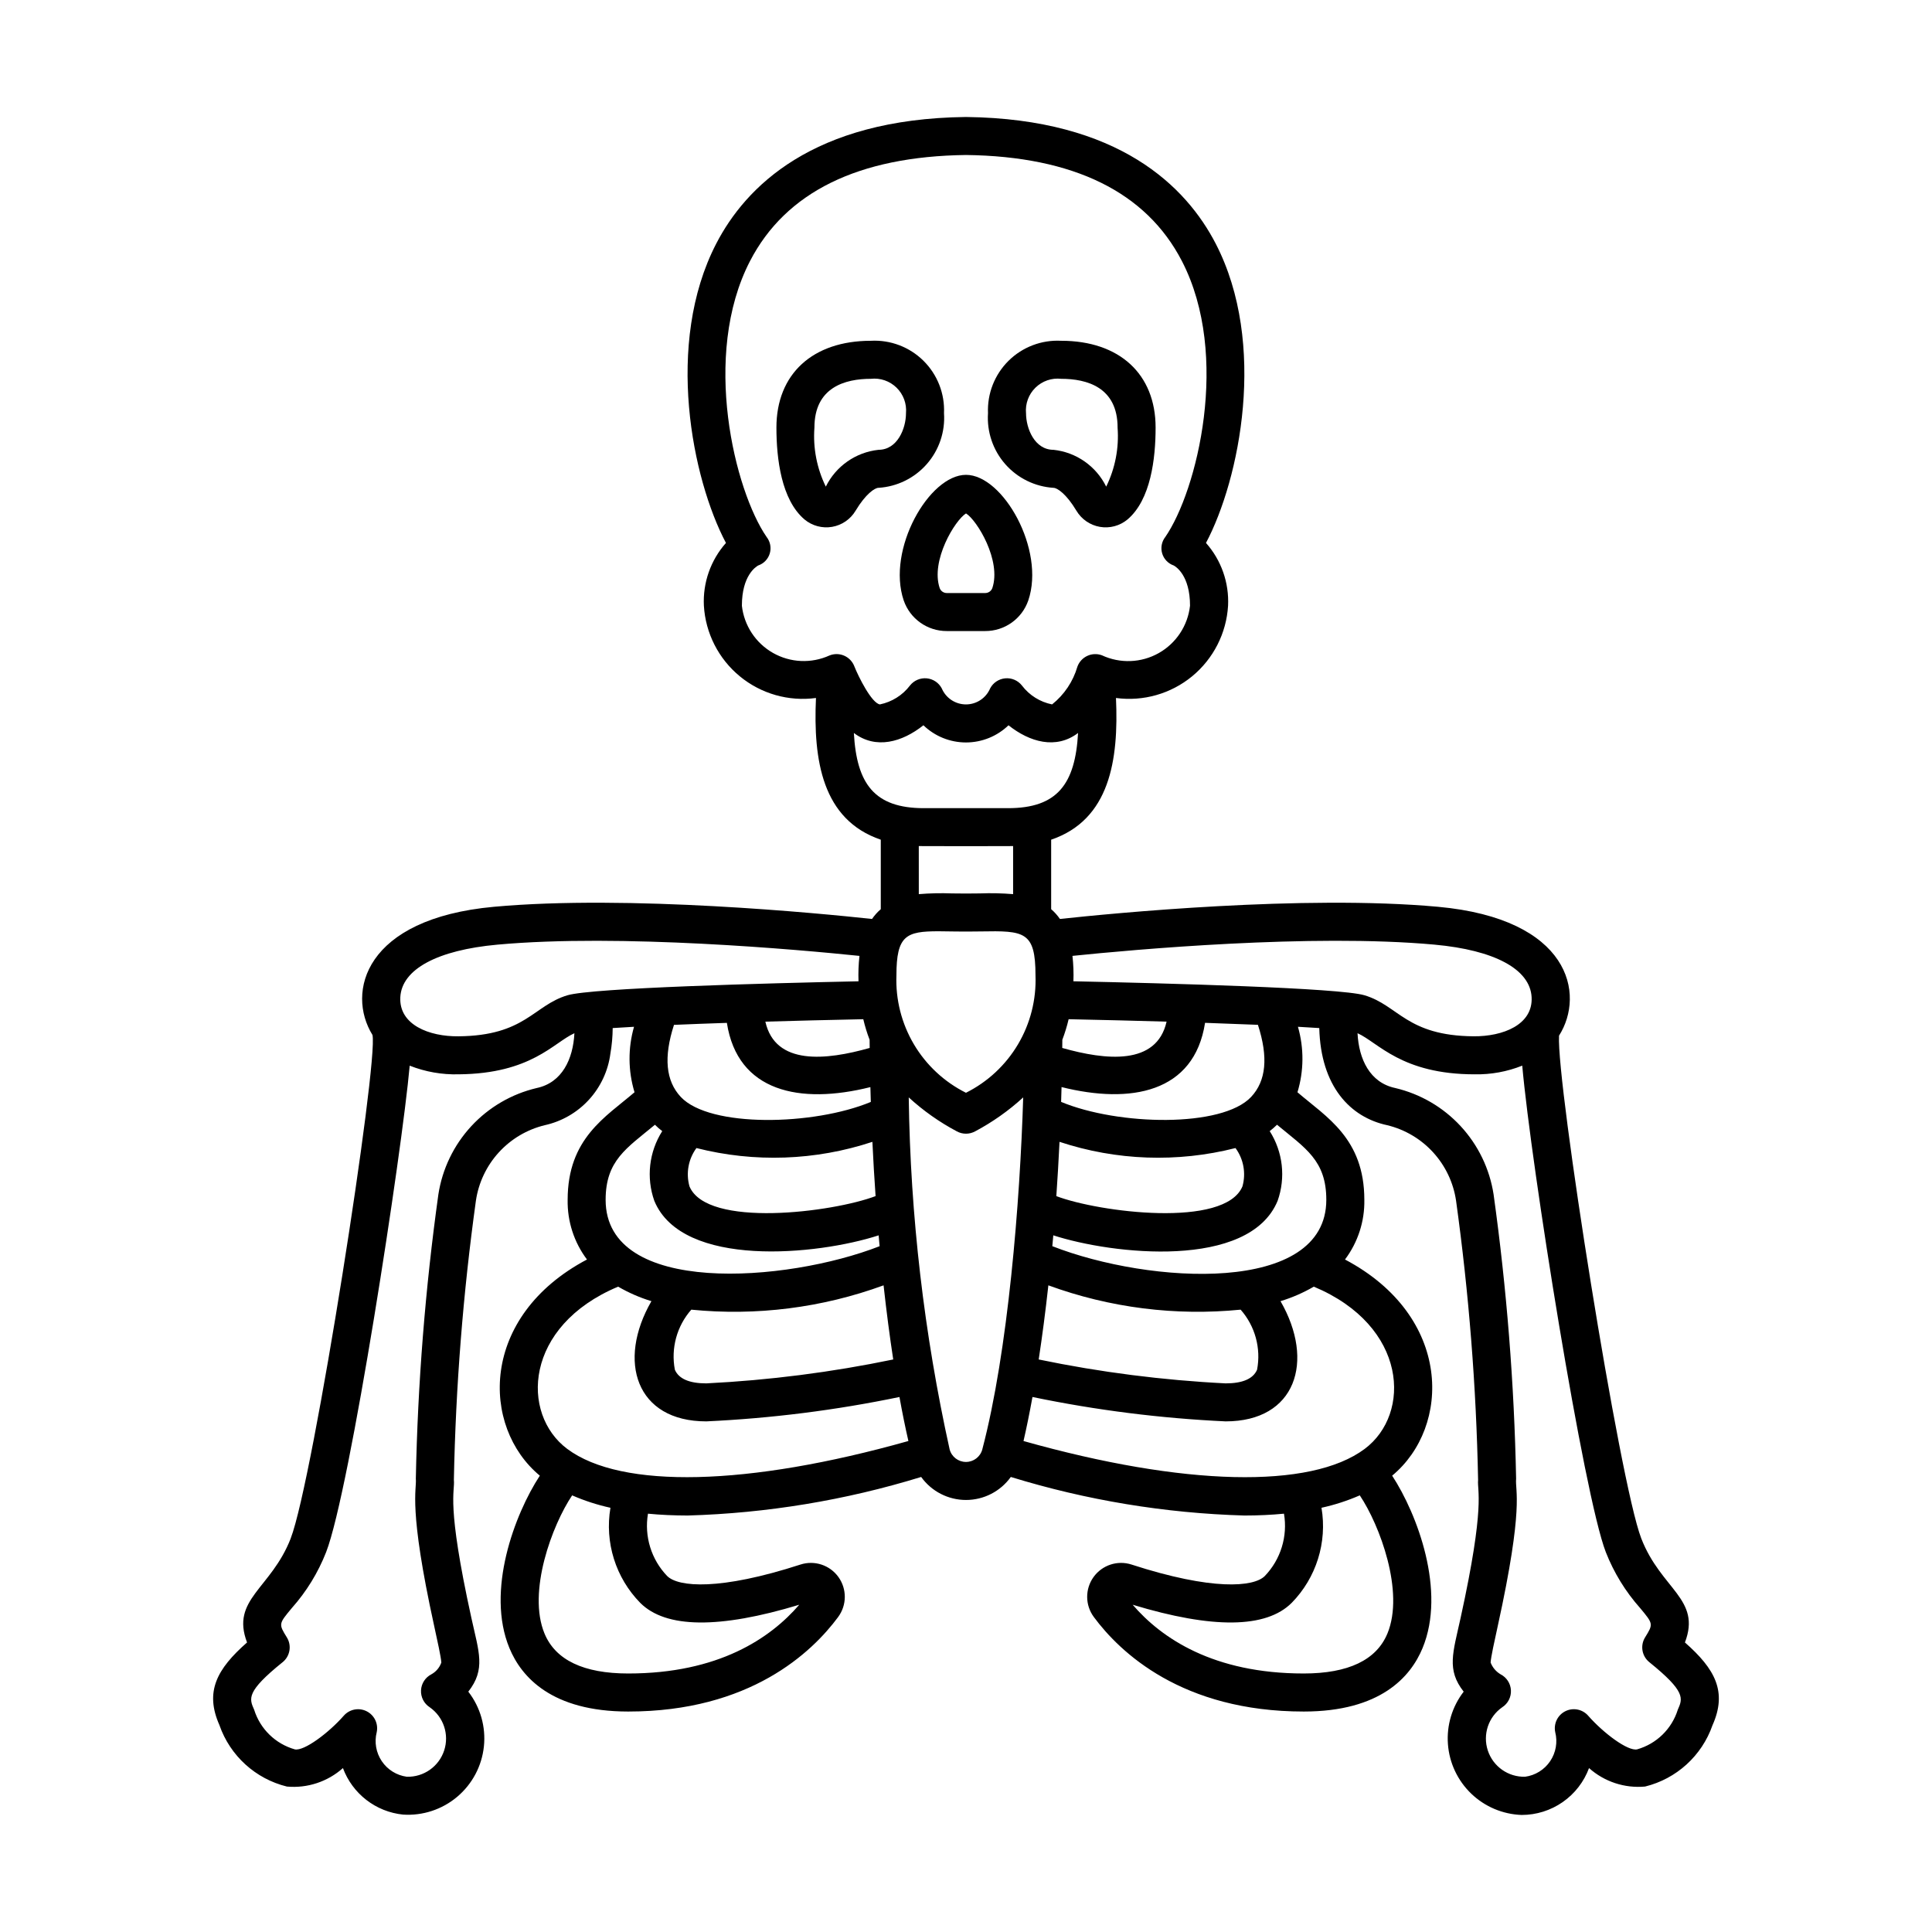 <?xml version="1.0" encoding="UTF-8"?>
<!-- Uploaded to: SVG Repo, www.svgrepo.com, Generator: SVG Repo Mixer Tools -->
<svg fill="#000000" width="800px" height="800px" version="1.1" viewBox="144 144 512 512" xmlns="http://www.w3.org/2000/svg">
 <g>
  <path d="m383.49 303.11c1.676 4.883 6.281 8.152 11.441 8.125h10.137c5.16 0.023 9.766-3.242 11.445-8.125 4.547-13.418-6.684-33.273-16.512-33.273-9.797-0.004-21.07 19.82-16.512 33.273zm16.512-23.047c2.934 1.812 9.438 12.527 6.969 19.812h-0.004c-0.297 0.785-1.059 1.297-1.898 1.285h-10.137c-0.84 0.012-1.598-0.5-1.898-1.285-2.469-7.285 4.035-18 6.969-19.812z"/>
  <path d="m370.75 279.33v-0.004c2.664-4.438 5.086-6.051 6.062-6.051l0.004 0.004c4.93-0.312 9.531-2.574 12.789-6.285 3.258-3.715 4.902-8.57 4.566-13.5 0.227-5.188-1.75-10.23-5.445-13.887-3.691-3.652-8.754-5.574-13.941-5.297-15.438 0-25.027 8.812-25.027 23 0 8.234 1.293 19.145 7.449 24.355h-0.004c2.035 1.691 4.707 2.406 7.312 1.957s4.883-2.019 6.234-4.293zm-7.902-6.367c-2.379-4.856-3.422-10.262-3.016-15.652 0-10.68 8.133-12.922 14.953-12.922 2.508-0.281 5.008 0.582 6.812 2.348s2.723 4.246 2.5 6.758c0 4.031-2.258 9.707-7.281 9.707v0.004c-6.023 0.645-11.293 4.324-13.969 9.758z"/>
  <path d="m423.19 273.28c0.98 0 3.402 1.609 6.062 6.051v0.004-0.004c1.352 2.273 3.629 3.844 6.234 4.293s5.277-0.266 7.312-1.957c6.156-5.215 7.449-16.121 7.449-24.359 0-14.184-9.59-23-25.027-23l-0.004 0.004c-5.184-0.277-10.25 1.648-13.941 5.301-3.691 3.652-5.668 8.695-5.445 13.883-0.332 4.93 1.312 9.785 4.566 13.5 3.258 3.711 7.863 5.973 12.793 6.285zm2.031-28.891c6.82 0 14.953 2.242 14.953 12.922h-0.004c0.406 5.391-0.633 10.797-3.016 15.652-2.676-5.434-7.945-9.113-13.965-9.758-5.023 0-7.281-5.676-7.281-9.707l-0.004-0.004c-0.223-2.512 0.695-4.996 2.5-6.758 1.805-1.766 4.305-2.629 6.812-2.348z"/>
  <path d="m221.04 551.7c-5.191 13.367-15.934 16.102-11.57 27.566-7.984 7.023-11.273 13.035-7.305 21.938l-0.004 0.004c2.824 8.09 9.551 14.207 17.875 16.25 5.41 0.492 10.785-1.281 14.844-4.898 1.238 3.336 3.387 6.258 6.203 8.438 2.816 2.18 6.184 3.527 9.723 3.887 5.215 0.344 10.355-1.348 14.348-4.711 3.996-3.367 6.535-8.148 7.082-13.34 0.551-5.195-0.93-10.398-4.133-14.527 4.672-5.949 2.801-10.492 0.824-19.508-6.738-30.684-4.324-33.27-4.644-36.613l-0.004 0.004c0.488-24.758 2.438-49.465 5.84-73.992 0.699-4.769 2.809-9.223 6.055-12.785 3.246-3.566 7.484-6.078 12.168-7.219 4.504-0.988 8.594-3.34 11.711-6.738 3.117-3.398 5.109-7.672 5.707-12.246 0.387-2.234 0.59-4.492 0.609-6.762 1.684-0.113 3.574-0.227 5.652-0.34-1.629 5.676-1.582 11.703 0.133 17.352-7.617 6.551-17.723 12.188-17.723 28.516-0.102 5.691 1.699 11.258 5.125 15.805-28.52 15.09-28.113 44.348-12.496 57.285-6.691 10.23-14.324 30.57-8.055 45.703 3.176 7.668 11.215 16.805 31.484 16.805 32.277 0 48.711-15.695 55.633-25.055h-0.004c2.32-3.137 2.352-7.414 0.078-10.586-2.277-3.172-6.34-4.512-10.055-3.316-21.379 6.941-32.395 5.981-35.328 3.047h-0.004c-4.219-4.387-6.109-10.52-5.09-16.523 3.32 0.32 6.824 0.48 10.508 0.488 20.996-0.605 41.816-4.043 61.891-10.219 2.746 3.828 7.168 6.098 11.879 6.098s9.133-2.269 11.875-6.098c20.078 6.176 40.895 9.613 61.891 10.219 3.688 0 7.184-0.168 10.504-0.488 1.02 6.004-0.867 12.133-5.086 16.523-2.934 2.934-13.949 3.898-35.328-3.047-3.719-1.195-7.777 0.145-10.055 3.316-2.277 3.172-2.246 7.449 0.074 10.586 6.922 9.355 23.355 25.055 55.633 25.055 20.27 0 28.309-9.137 31.484-16.805 6.269-15.133-1.367-35.469-8.055-45.703 15.625-12.945 16.02-42.199-12.496-57.285 3.422-4.551 5.227-10.113 5.125-15.805 0-16.32-10.109-21.965-17.723-28.516 1.715-5.648 1.758-11.676 0.129-17.352 2.082 0.113 3.969 0.227 5.652 0.34 0.387 15.41 8.18 23.66 18.027 25.746 4.688 1.141 8.922 3.652 12.168 7.215 3.246 3.566 5.356 8.016 6.055 12.785 3.402 24.531 5.352 49.238 5.84 73.996-0.289 3.035 2.008 6.312-4.644 36.613-2.023 9.223-3.754 13.68 0.824 19.508v-0.004c-3.059 3.961-4.547 8.91-4.176 13.898 0.367 4.988 2.566 9.664 6.172 13.129 3.606 3.465 8.367 5.477 13.363 5.648 3.891 0 7.688-1.188 10.879-3.41 3.195-2.223 5.629-5.367 6.981-9.012 4.059 3.617 9.434 5.391 14.848 4.894 8.324-2.043 15.047-8.156 17.871-16.246 3.969-8.902 0.68-14.914-7.305-21.938 4.394-11.555-6.316-14.031-11.57-27.566-5.758-14.82-22.523-120.75-21.797-133.24 7.012-11.035 2.898-30.965-32.07-34.156-35.621-3.25-86.504 1.75-100.2 3.227h0.004c-0.66-0.961-1.441-1.832-2.324-2.594v-18.414c15.543-5.301 17.922-21.09 17.176-37.555 7.234 0.973 14.547-1.109 20.184-5.746 5.637-4.641 9.086-11.418 9.523-18.707 0.297-6.094-1.801-12.066-5.852-16.633 8.938-16.879 16.297-52.781 2.578-79.312-7.781-15.047-25.566-33.082-66.125-33.57h-0.121c-40.559 0.488-58.344 18.523-66.125 33.566-13.719 26.531-6.359 62.434 2.578 79.312v0.004c-4.051 4.566-6.148 10.539-5.848 16.633 0.434 7.289 3.883 14.066 9.52 18.707 5.637 4.641 12.949 6.723 20.184 5.746-0.746 16.473 1.637 32.254 17.176 37.555v18.414h0.004c-0.887 0.762-1.668 1.633-2.324 2.594-13.691-1.48-64.574-6.477-100.2-3.227-34.336 3.133-39.16 22.684-32.191 33.961 1.664 6.949-15.676 118-21.672 133.43zm303.13-157.36c15.949 1.453 25.324 6.527 25.723 13.914 0.395 7.32-7.602 10.441-15.395 10.375-17.77-0.156-19.848-8.176-28.906-10.875-6.566-1.957-52.59-3.184-77.129-3.703h0.004c0.082-2.246-0.004-4.496-0.254-6.731 16.059-1.652 63.379-5.953 95.957-2.981zm-52.75 53.906c2.141 2.918 2.82 6.66 1.848 10.145-4.625 11.168-38.051 6.875-49.328 2.594 0.324-4.648 0.605-9.441 0.844-14.383h0.004c15.07 4.984 31.25 5.555 46.633 1.645zm1.363 42.828c3.832 4.348 5.438 10.219 4.356 15.91-1.023 2.402-3.824 3.625-8.332 3.625-16.652-0.832-33.215-2.949-49.539-6.336 0.91-5.965 1.777-12.535 2.559-19.645 16.285 5.957 33.703 8.16 50.957 6.445zm-145.58 0h-0.004c17.254 1.715 34.672-0.488 50.957-6.445 0.785 7.109 1.648 13.68 2.559 19.645-16.324 3.387-32.887 5.508-49.539 6.336-4.508 0-7.309-1.219-8.332-3.625-1.082-5.691 0.527-11.562 4.356-15.91zm1.363-42.828h-0.004c15.383 3.91 31.566 3.34 46.633-1.645 0.234 4.941 0.516 9.734 0.844 14.379-11.332 4.301-44.711 8.559-49.328-2.594l0.004 0.004c-0.973-3.484-0.293-7.227 1.848-10.145zm45.887-28.699c0.004 0.727 0.016 1.449 0.023 2.172-11.535 3.262-25.012 4.727-27.648-6.973 8.008-0.234 16.723-0.453 25.957-0.645h-0.004c0.434 1.852 0.992 3.672 1.672 5.445zm7.109-17.059c0-10.617 2.613-11.691 11.172-11.691 2.863 0 5.519 0.141 11.16 0.043 11.543-0.203 14.523-0.043 14.523 11.652v-0.004c0.242 6.406-1.367 12.75-4.633 18.266-3.269 5.519-8.059 9.977-13.793 12.844-5.738-2.867-10.527-7.324-13.797-12.844-3.266-5.516-4.875-11.859-4.633-18.266zm43.965 17.059h0.004c0.676-1.773 1.234-3.594 1.668-5.445 9.23 0.191 17.945 0.41 25.957 0.645-2.633 11.695-16.105 10.238-27.648 6.973 0.008-0.723 0.016-1.445 0.023-2.172zm-84.918-115.03c0-8.004 3.727-10.336 4.324-10.66 1.477-0.5 2.621-1.691 3.066-3.188 0.445-1.496 0.137-3.113-0.824-4.344-8.426-12.207-17.371-48.078-4.418-73.129 9.465-18.301 28.719-27.762 57.234-28.121 28.512 0.355 47.77 9.816 57.234 28.121 12.953 25.051 4.008 60.922-4.418 73.129h-0.004c-0.953 1.23-1.258 2.848-0.812 4.344 0.445 1.492 1.582 2.68 3.055 3.188 0.598 0.324 4.324 2.656 4.324 10.66-0.582 5.281-3.672 9.961-8.305 12.566-4.633 2.606-10.234 2.816-15.051 0.574-2.606-0.957-5.496 0.367-6.473 2.965-1.148 3.969-3.496 7.481-6.727 10.055-3.188-0.641-6.027-2.418-7.992-5.008-1.055-1.34-2.715-2.059-4.41-1.906-1.699 0.152-3.207 1.148-4.008 2.656-1.086 2.578-3.613 4.258-6.414 4.258s-5.328-1.68-6.418-4.258c-0.801-1.508-2.309-2.504-4.004-2.656-1.699-0.148-3.359 0.566-4.414 1.906-1.961 2.578-4.793 4.356-7.969 5.008-2.188-0.324-5.688-7.332-6.797-10.145h0.004c-0.492-1.25-1.465-2.25-2.699-2.781s-2.629-0.547-3.875-0.043c-4.809 2.184-10.375 1.934-14.969-0.676s-7.656-7.266-8.242-12.516zm29.672 33.727c5.828 4.43 12.809 2.43 18.434-2.039l0.004 0.004c3.027 2.918 7.066 4.551 11.273 4.551 4.203 0 8.246-1.633 11.273-4.551 5.582 4.434 12.578 6.488 18.434 2.039-0.75 13.523-5.481 19.926-18.543 19.926h-22.332c-13.105 0-17.797-6.453-18.539-19.926zm17.207 29.977c1.27 0.039 23.727 0.039 24.996 0v12.734l0.004 0.004c-2.918-0.242-5.848-0.309-8.773-0.195-2.422 0.043-5.023 0.043-7.445 0-2.93-0.113-5.859-0.047-8.777 0.195zm-137.4 40.035c0.398-7.387 9.773-12.461 25.723-13.914 32.566-2.973 79.895 1.328 95.953 2.981h0.004c-0.25 2.234-0.336 4.484-0.254 6.731-24.535 0.52-70.559 1.746-77.129 3.703-9.051 2.699-11.152 10.719-28.906 10.875-7.707 0.082-15.785-3.027-15.391-10.375zm36.156 24.082c-6.664 1.566-12.703 5.09-17.352 10.117-4.644 5.027-7.68 11.324-8.719 18.09-3.481 24.965-5.473 50.113-5.973 75.312 0.273 3.027-2.062 7.519 4.875 39.105 0.848 3.856 1.801 8.203 1.883 9.633-0.465 1.328-1.406 2.441-2.641 3.117-1.605 0.82-2.652 2.434-2.742 4.238-0.09 1.801 0.785 3.512 2.305 4.492 3.668 2.555 5.223 7.219 3.824 11.465-1.398 4.246-5.418 7.074-9.887 6.953-2.699-0.367-5.113-1.863-6.637-4.121-1.523-2.258-2.012-5.059-1.344-7.695 0.469-2.242-0.629-4.519-2.676-5.543-2.047-1.027-4.527-0.547-6.043 1.168-3.996 4.559-10.531 9.453-12.992 8.934h0.004c-5.133-1.461-9.18-5.406-10.773-10.5-1.332-2.992-2.141-4.797 7.543-12.605v0.004c1.973-1.594 2.457-4.406 1.125-6.566-2.199-3.566-2.199-3.566 1.324-7.797 3.875-4.356 6.945-9.363 9.074-14.789 6.34-16.316 20.121-106.08 22.152-128.94v0.004c4.133 1.633 8.551 2.414 12.992 2.293 19.254-0.168 25.133-8.418 30.66-10.891-0.352 6.875-3.273 13.102-9.984 14.523zm50.387-17.266c2.832 18.285 19.332 21.699 38.031 17.023 0.035 1.32 0.074 2.629 0.113 3.93-15.117 6.289-42.66 6.883-50.352-1.316-3.992-4.258-4.586-10.531-1.809-19.109 4.254-0.18 8.945-0.359 14.016-0.527zm-19.07 27h0.004c0.605 0.605 1.25 1.168 1.934 1.688-3.504 5.516-4.277 12.332-2.094 18.488 7.426 17.93 43.227 14.402 59.445 9.133 0.086 0.969 0.172 1.922 0.258 2.875-24.629 9.625-72.609 13.332-72.609-12.281 0-10.473 5.602-13.703 13.066-19.902zm-3.883 126.71c6.758 6.762 20.926 6.922 42.133 0.492-7.637 8.867-21.375 18.219-45.332 18.219-11.805 0-19.266-3.562-22.176-10.586-4.59-11.074 2.051-28.77 7.32-36.617l0.004-0.004c3.266 1.426 6.668 2.527 10.148 3.289-1.559 9.184 1.383 18.555 7.902 25.207zm-19.34-40.797c-12.445-9.293-11.453-32.57 13.469-43.004l0.004-0.004c2.785 1.617 5.746 2.91 8.824 3.844-9.176 15.91-4.078 31.859 14.539 31.859 17.207-0.801 34.324-2.961 51.191-6.461 0.785 4.348 1.586 8.246 2.371 11.664-42.473 11.969-76.07 12.797-90.398 2.098zm101.32 0.117 0.004-0.004c-6.773-30.641-10.406-61.895-10.836-93.273 3.848 3.523 8.129 6.547 12.742 8.996 1.508 0.828 3.34 0.828 4.852 0 4.609-2.449 8.891-5.473 12.738-8.996-0.844 27.707-4.012 67.383-10.836 93.273h0.004c-0.523 1.965-2.301 3.332-4.332 3.332-2.035 0-3.812-1.367-4.332-3.332zm116.02 48.805c-2.91 7.023-10.371 10.586-22.176 10.586-23.957 0-37.695-9.348-45.332-18.219 21.207 6.43 35.375 6.269 42.133-0.492h0.004c6.519-6.652 9.461-16.023 7.902-25.207 3.484-0.762 6.883-1.863 10.148-3.289 5.269 7.852 11.91 25.543 7.324 36.621zm-6.035-48.922c-14.328 10.695-47.926 9.871-90.402-2.098 0.789-3.418 1.586-7.316 2.375-11.664l0.004-0.004c16.867 3.5 33.984 5.66 51.191 6.461 18.602 0 23.723-15.934 14.539-31.859 3.078-0.938 6.043-2.227 8.824-3.844 24.906 10.426 25.922 33.711 13.473 43.004zm-10.156-66.016c0 25.203-46.793 22.375-72.609 12.281 0.086-0.953 0.176-1.906 0.258-2.875 15.633 5.078 51.883 9.133 59.445-9.133 2.184-6.156 1.41-12.973-2.094-18.488 0.684-0.52 1.328-1.082 1.938-1.688 7.535 6.262 13.062 9.453 13.062 19.902zm-19.926-27.27c-7.691 8.203-35.234 7.606-50.352 1.316 0.043-1.301 0.078-2.609 0.113-3.93 18.305 4.574 35.156 1.531 38.031-17.023 5.07 0.172 9.766 0.348 14.012 0.527 2.777 8.582 2.188 14.852-1.805 19.109zm113.07 162.4c-1.59 5.094-5.641 9.039-10.773 10.5-2.465 0.531-8.898-4.281-12.992-8.934h0.004c-1.516-1.715-3.996-2.195-6.043-1.172-2.047 1.027-3.144 3.305-2.676 5.547 0.672 2.637 0.18 5.438-1.344 7.695-1.523 2.258-3.938 3.754-6.637 4.121-4.469 0.121-8.488-2.707-9.883-6.953-1.398-4.246 0.156-8.91 3.824-11.465 1.516-0.98 2.394-2.691 2.301-4.492-0.09-1.805-1.137-3.418-2.742-4.238-1.207-0.711-2.137-1.809-2.641-3.117 0.082-1.434 1.035-5.777 1.883-9.633 7.047-32.082 4.566-35.684 4.875-39.105-0.5-25.199-2.492-50.348-5.969-75.312-1.039-6.766-4.078-13.062-8.723-18.09-4.644-5.027-10.688-8.551-17.352-10.117-6.711-1.422-9.637-7.648-9.984-14.523 5.488 2.457 11.637 10.895 31.047 10.895 4.312 0.082 8.598-0.699 12.605-2.301 2.352 26.457 16.297 113.87 22.152 128.94 2.129 5.426 5.203 10.434 9.074 14.789 3.523 4.227 3.523 4.227 1.324 7.797-1.332 2.16-0.848 4.973 1.129 6.562 9.68 7.809 8.875 9.613 7.539 12.605z"/>
 </g>
</svg>